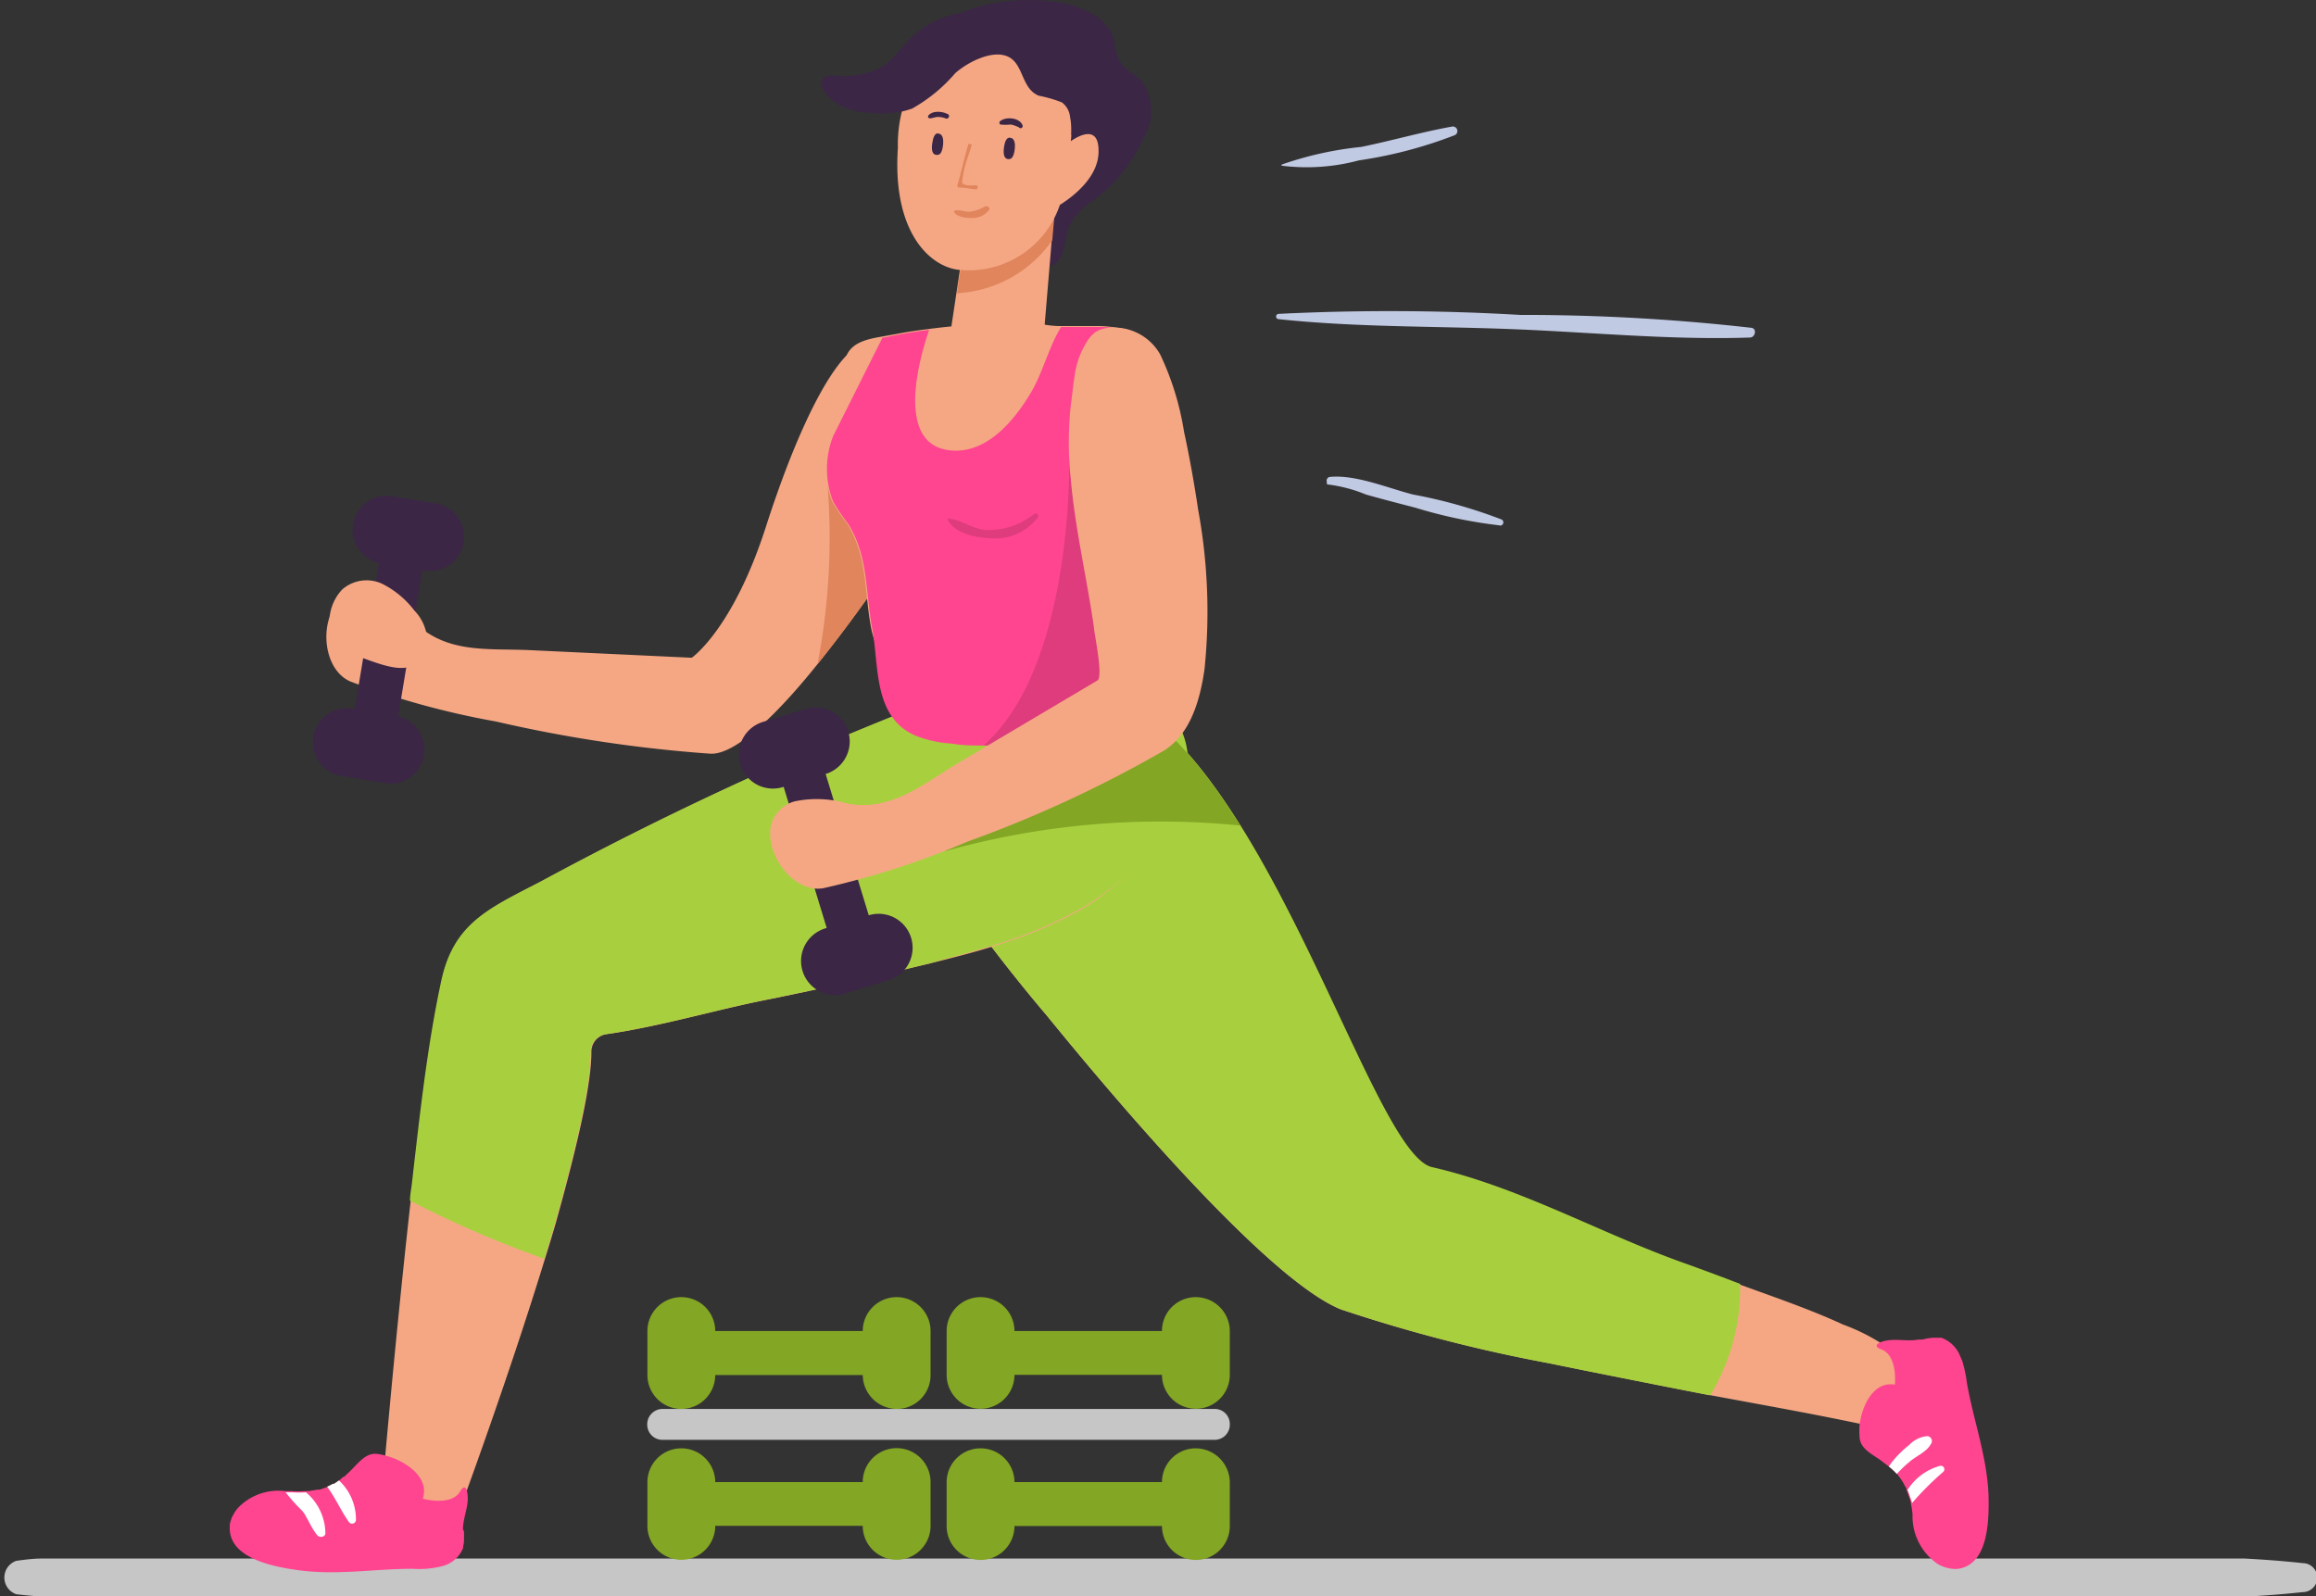 <?xml version="1.0" encoding="UTF-8"?> <svg xmlns="http://www.w3.org/2000/svg" viewBox="0 0 131.11 90.38"><rect x="0" y="0" width="131.11" height="90.38" fill="#333333" stroke="none"/> <defs> <style>.cls-1{fill:#c6c6c6;}.cls-2{fill:#83a624;}.cls-3{fill:#3b2645;}.cls-4{fill:#f5a784;}.cls-5{fill:#a8d03e;}.cls-6{fill:#ff4590;}.cls-7{fill:#e0855c;}.cls-8{fill:#de3c7c;}.cls-9{fill:#fff;}.cls-10{fill:#c1cae3;}</style> </defs> <title>иконка3</title> <g id="Слой_2" data-name="Слой 2"> <g id="Layer_1" data-name="Layer 1"> <path class="cls-1" d="M130.36,88.5c-1.09-.12-2.18-.2-3.29-.26l-89.61,0h-.2l-.3,0-34.41,0h-.2c-.48,0-1,.07-1.43.13a1,1,0,0,0,0,1.89c.48.06,1,.1,1.43.14h.19l34.36,0,.36,0h.18l89.64,0c1.11-.06,2.2-.14,3.28-.26A.79.79,0,0,0,130.36,88.5Z"></path> <path class="cls-2" d="M40.48,75.36l8.36,0a1.92,1.92,0,0,1,3.84,0v2.49a1.91,1.91,0,0,1-1.91,1.92,1.94,1.94,0,0,1-1.93-1.92l-8.35,0a1.92,1.92,0,0,1-3.84,0V75.36a1.92,1.92,0,1,1,3.84,0Z"></path> <path class="cls-2" d="M57.42,75.36l8.36,0a1.91,1.91,0,0,1,1.91-1.92,1.93,1.93,0,0,1,1.93,1.91v2.49a1.92,1.92,0,1,1-3.84,0l-8.35,0a1.92,1.92,0,0,1-3.84,0V75.36a1.92,1.92,0,0,1,3.84,0Z"></path> <path class="cls-2" d="M40.48,83.91l8.36,0a1.92,1.92,0,1,1,3.84,0v2.48a1.92,1.92,0,0,1-3.84,0H40.49a1.92,1.92,0,1,1-3.84,0V83.92a1.92,1.92,0,1,1,3.84,0Z"></path> <path class="cls-2" d="M57.42,83.91l8.36,0A1.91,1.91,0,0,1,67.69,82a1.94,1.94,0,0,1,1.93,1.92v2.48a1.92,1.92,0,0,1-3.84,0H57.43a1.92,1.92,0,1,1-3.84,0V83.92a1.92,1.92,0,1,1,3.84,0Z"></path> <path class="cls-1" d="M68.77,81.52H37.5a.86.86,0,0,1-.86-.85.87.87,0,0,1,.86-.9H68.77a.85.85,0,0,1,.85.85A.86.86,0,0,1,68.77,81.52Z"></path> <path class="cls-3" d="M51.07,8.7c.21-1.84-.17-3.54.56-5.36,1.22-3,5.56-3.7,8.45-3.18,1.28.23,2.68.89,3,2.15a4.87,4.87,0,0,0,.26,1.08c.28.57,1,.83,1.37,1.31a3,3,0,0,1,0,3.18,9,9,0,0,1-2.71,3.39,4.2,4.2,0,0,0-1.4,1.38c-.38.79-.22,1.94-1,2.36A1.32,1.32,0,0,1,58,14.2a3.77,3.77,0,0,1,0-2.08C56.16,11.73,50.74,11.63,51.07,8.7Z"></path> <path class="cls-4" d="M107.94,80.65a3.83,3.83,0,0,1-2.46,0c-2.88-.61-5.77-1.12-8.67-1.66-1.28-.24-7.43-1.46-9.1-1.81A87.54,87.54,0,0,1,75.9,74.13c-3.74-1.52-11.24-10-16.63-16.62a96.72,96.72,0,0,1-6.22-8.18,7.81,7.81,0,0,1,1.64-4.25c1.34-1.6,2.64-6.95,7-6.09,9.53,1.88,15.72,26.29,19.34,27.12,4.94,1.13,9.46,3.71,14.18,5.4,1.15.41,2.24.82,3.26,1.21,2,.73,4,1.41,5.86,2.27a11.15,11.15,0,0,1,3.95,2.47,2.22,2.22,0,0,1,0,3A1.79,1.79,0,0,1,107.94,80.65Z"></path> <path class="cls-5" d="M96.81,79c-1.28-.24-7.43-1.46-9.1-1.81A87.54,87.54,0,0,1,75.9,74.13c-3.74-1.52-11.24-10-16.63-16.62a96.72,96.72,0,0,1-6.22-8.18,7.81,7.81,0,0,1,1.64-4.25c1.32-1.57,2.6-6.79,6.84-6.12l.2,0c3.19.63,6,3.79,8.48,7.75,4.91,7.84,8.45,18.82,10.86,19.37,4.94,1.13,9.46,3.71,14.18,5.4,1.15.41,2.24.82,3.26,1.21A11.67,11.67,0,0,1,96.81,79Z"></path> <path class="cls-4" d="M66,46.63A13.06,13.06,0,0,1,60.24,52a21.51,21.51,0,0,1-2.89,1.21c-1.53.54-3.11.94-4.68,1.33q-4.76,1.16-9.54,2.12c-2.91.59-5.84,1.47-8.77,1.89a1,1,0,0,0-.88,1c0,2-.89,5.64-2,9.64-.2.69-.41,1.38-.63,2.08-2.29,7.47-5.23,15.32-5.23,15.32-1.81,1-4.08-1.07-4.08-1.07s.75-9,1.71-17.54c0-.32.07-.64.11-1,.44-3.81.85-7.68,1.66-11.45.71-3.31,2.75-4.12,5.68-5.65a192.58,192.58,0,0,1,24.2-11,14,14,0,0,1,6.7-.91,5.34,5.34,0,0,1,2.68,1.49C66,41.15,67.18,44.27,66,46.63Z"></path> <path class="cls-6" d="M26.27,86.8c0,.12,0,.23,0,.34a1.86,1.86,0,0,1-.05.42s0,0,0,.07A1.71,1.71,0,0,1,25,88.68a5.25,5.25,0,0,1-1.63.14c-2.19,0-4.26.38-6.48.08-1.32-.18-4-.65-3.88-2.49,0,0,0,0,0-.1a2.05,2.05,0,0,1,.12-.4,2.7,2.7,0,0,1,.3-.49,3.16,3.16,0,0,1,2.69-1l.36,0a5.2,5.2,0,0,0,.79,0l.22,0,.48-.08.13,0,.37-.13a2.39,2.39,0,0,0,.32-.16l.07,0,.28-.19a2.2,2.2,0,0,0,.28-.24.09.09,0,0,0,.05,0c.18-.16.33-.31.48-.46.49-.51.85-.92,1.43-.84,1.35.19,3,1.24,2.55,2.53,0,0,1.6.45,2.11-.4.33-.55.44,0,.44.39,0,.59-.28,1.16-.27,1.78C26.26,86.64,26.27,86.72,26.27,86.8Z"></path> <path class="cls-6" d="M110.78,88.83h-.15a2.16,2.16,0,0,1-.9-.26,3.27,3.27,0,0,1-1.46-2.83,4.89,4.89,0,0,0-.09-.59c0-.14-.07-.28-.11-.41s-.09-.26-.14-.39l0-.06a.47.47,0,0,0-.07-.12,3.24,3.24,0,0,0-.4-.63s0-.05-.05-.06a2.92,2.92,0,0,0-.45-.42l-.07-.06s0,0,0,0l-.53-.4c-.59-.38-1.06-.67-1.09-1.25a5.38,5.38,0,0,1,0-.68c.16-1.21.86-2.49,2-2.27,0,0,.17-1.66-.77-2-.38-.14-.29-.28-.1-.38a1.52,1.52,0,0,1,.4-.12c.6-.11,1.2.06,1.81-.06l.24,0a2.52,2.52,0,0,1,.76-.1h.07l.22,0a1.8,1.8,0,0,1,1,.89l.18.41a6.84,6.84,0,0,1,.26,1.21c.37,2.16,1.13,4.13,1.23,6.36C112.6,85.9,112.63,88.64,110.78,88.83Z"></path> <path class="cls-5" d="M66.2,46.74a15.13,15.13,0,0,1-6,5.22,21.51,21.51,0,0,1-2.89,1.21c-.37.13-.75.26-1.13.37-1.17.36-2.36.67-3.55,1q-4.76,1.16-9.54,2.12c-1.16.24-2.31.52-3.47.8-1.77.42-3.53.83-5.3,1.09a1,1,0,0,0-.88,1c0,2-.89,5.64-2,9.64-.2.69-.41,1.38-.63,2.08a60.74,60.74,0,0,1-7.6-3.29c0-.32.07-.64.11-1,.44-3.81.85-7.68,1.66-11.45.71-3.31,2.75-4.12,5.68-5.65a192.58,192.58,0,0,1,24.2-11c3-1.07,7.68-1.61,10.4.48C67.79,41.25,67.71,44.17,66.2,46.74Z"></path> <path class="cls-4" d="M50.21,26c-.19-3.36-.59-6.83-1.38-6.52C47.3,20,45.23,24,43.36,29.82s-4.2,7.42-4.2,7.42L30,36.81c-2.34-.11-4.65.21-6.47-1.52a7.78,7.78,0,0,0-1.93-1.56,2.1,2.1,0,0,0-2.33.2c-1.25,1.21-1,4,.58,4.66a46.39,46.39,0,0,0,8.23,2.26,78.54,78.54,0,0,0,12.1,1.82c1.48.12,4-2.44,6.11-5.08S50.4,32,50.4,32,50.39,29,50.21,26ZM24.44,36.75l-.06,0,.06,0Z"></path> <path class="cls-7" d="M50.4,32s-1.88,2.85-4.12,5.6a37.69,37.69,0,0,0,.59-9.83c-.06-2.28,2.24-2.05,3.34-1.81C50.39,29,50.4,32,50.4,32Z"></path> <path class="cls-4" d="M63.7,33a46,46,0,0,0,.45,6.59.2.2,0,0,0,.09.14,38.24,38.24,0,0,1-5.69,1.15,29.22,29.22,0,0,1-6.18.14c-1.47-.6-1.67-1-1.67-1a6.81,6.81,0,0,1-.52-1.54c-.15-1-.7-2-.88-3-.37-2-.2-4.08-1.38-5.88a11,11,0,0,1-.81-1.2,5.06,5.06,0,0,1,0-3.73l.07-.22a28.67,28.67,0,0,0,.65-4c.19-1,1.13-1.23,2.07-1.39l1-.18c.57-.11,1.15-.19,1.65-.25.75-.1,1.31-.15,1.31-.15l.7-4.67c.15-2.21,5.18-2.61,5.18-2.61l-.6,7.18s.28.06.77.08H60c.3,0,.67,0,1.1,0h.09l.32,0,.63,0a6.76,6.76,0,0,1,1.33.14,1.88,1.88,0,0,1,1.44,1,1.51,1.51,0,0,1,.11.34c.32,1.63-.21,3.38-.54,5-.22,1-.36,2-.48,3.05l-.09.95c-.1,1.13-.17,2.27-.22,3.4,0,.18,0,.33,0,.5Z"></path> <path class="cls-7" d="M59.57,13.6a7,7,0,0,1-5.4,3l.42-2.72c.14-2.21,5.18-2.61,5.18-2.61Z"></path> <path class="cls-4" d="M62.19,8.53c0-1.39-1-.93-1.57-.54a7.79,7.79,0,0,0-.32-3.23c-1-2.53-6.14-3.35-8.59-.16a7.65,7.65,0,0,0-.88,3.76c-.34,5,2,6.87,3.61,6.93A5.44,5.44,0,0,0,60,11.6C60.77,11.12,62.22,10,62.19,8.53Z"></path> <path class="cls-3" d="M53.11,8.76s-.44.15-.34-.61.38-.58.38-.58.3,0,.24.61S53.11,8.76,53.11,8.76Z"></path> <path class="cls-3" d="M57.17,9s-.43.14-.34-.61.39-.58.39-.58.29,0,.23.6S57.17,9,57.17,9Z"></path> <path class="cls-7" d="M55.28,10.49c-.22,0-.72.07-.82-.17a7.19,7.19,0,0,1,.37-1.54c.07-.21.13-.41.19-.6l-.06,0-.13-.05c-.24.78-.41,1.6-.63,2.35a.11.11,0,0,0,.1.14c.32,0,.63.08,1,.1C55.35,10.68,55.39,10.51,55.28,10.49Z"></path> <path class="cls-3" d="M53.67,6.47c-.31-.17-.88-.23-1.12.08a.1.1,0,0,0,.08.15c.15,0,.29-.07.45-.08a1.27,1.27,0,0,1,.47.09C53.69,6.76,53.8,6.54,53.67,6.47Z"></path> <path class="cls-3" d="M57.89,7.1c-.16-.44-.92-.51-1.26-.25a.12.12,0,0,0,0,.2,2.88,2.88,0,0,0,.59,0,1.93,1.93,0,0,1,.46.16A.12.12,0,0,0,57.89,7.1Z"></path> <path class="cls-7" d="M55.75,11.69a2.14,2.14,0,0,1-.89.3c-.28,0-.57-.14-.83-.06C54,12,54,12,54,12c.19.3.71.35,1,.34a1.18,1.18,0,0,0,1-.46C56.07,11.77,55.91,11.62,55.75,11.69Z"></path> <path class="cls-3" d="M61.45,4.18c.8,1,0,2.39-.59,3.33,0,.08-.13.17-.21.14,0-.33,0-.67-.07-1a1.19,1.19,0,0,0-.46-.85,7.3,7.3,0,0,0-1.31-.38c-1-.4-.85-1.79-1.74-2.21s-2.31.32-3,.94a9,9,0,0,1-2.44,2,4.86,4.86,0,0,1-2.11.25,4.73,4.73,0,0,1-2-.44c-.51-.28-1.46-1.24-.8-1.6.32-.18,1.06,0,1.42-.07A4.63,4.63,0,0,0,49.46,4c1.07-.4,1.43-1.22,2.2-1.94a5.25,5.25,0,0,1,5.68-.94A12.57,12.57,0,0,1,60.14,3,9.31,9.31,0,0,1,61.45,4.18Z"></path> <path class="cls-6" d="M62.12,21.9A6.16,6.16,0,0,0,61.91,26a6.39,6.39,0,0,0,.76,1.81C62.79,28,64,29,64,29.05c0,.31-.06.63-.08.95-.06.82-.17,3-.17,3s0,.34,0,.65q.08,1.32.21,2.64c0,.49.22,1.15.25,1.73a2.21,2.21,0,0,1,0,.58,1.21,1.21,0,0,1-.05.18,2.07,2.07,0,0,1-.15.34c-.79,1.36-3.07,2.31-4.39,2.67a13.46,13.46,0,0,1-3.9.42c-.62,0-1.23,0-1.83-.11a6.54,6.54,0,0,1-2.11-.47c-2.39-1.08-2-4-2.42-6.14-.37-2-.2-4.08-1.38-5.88a11,11,0,0,1-.81-1.2,5.06,5.06,0,0,1,0-3.73l2.79-5.57c.18,0,.36-.06.55-.1l.44-.08c.57-.11,1.15-.19,1.65-.25-.69,2-1.75,6.32,1,6.79,2.15.37,3.8-1.62,4.77-3.26.65-1.09,1-2.56,1.7-3.7.3,0,.67,0,1.1,0h.09l.32,0,.63,0a6.76,6.76,0,0,1,1.33.14,1.88,1.88,0,0,1,1.44,1,3.81,3.81,0,0,0-.59.08A3.29,3.29,0,0,0,62.12,21.9Z"></path> <path class="cls-8" d="M63.73,33.66c-3.37-3.11-2.15-9.44-2.11-9.77C61.71,26,62.28,28,64,29.05c-.1,1.14-.17,2.26-.22,3.4l0,.5C63.7,33,63.71,33.29,63.73,33.66Z"></path> <path class="cls-3" d="M21.45,31.88l-1.37,8.27a1.93,1.93,0,1,0-.63,3.8l2.46.41a1.93,1.93,0,0,0,.63-3.8l1.37-8.28a1.93,1.93,0,1,0,.63-3.8l-2.46-.4a1.93,1.93,0,0,0-.63,3.8Z"></path> <path class="cls-3" d="M44.36,44.54l2.44,8a1.93,1.93,0,1,0,1.12,3.69l2.38-.73a1.92,1.92,0,1,0-1.12-3.68l-2.44-8a1.92,1.92,0,1,0-1.12-3.68l-2.39.72a1.93,1.93,0,1,0,1.13,3.69Z"></path> <path class="cls-4" d="M24,36.77a2.56,2.56,0,0,0,.12-1,2.59,2.59,0,0,0-.66-1.2,5.24,5.24,0,0,0-1.83-1.52,2.09,2.09,0,0,0-2.24.31c-1.13,1.16-1,3.28.62,3.72C21.39,37.5,23.54,38.66,24,36.77Z"></path> <path class="cls-9" d="M109.3,81.77c-.24.44-.85.68-1.21,1a6.75,6.75,0,0,0-.71.68,3.51,3.51,0,0,0-.45-.42l.15-.22a6.06,6.06,0,0,1,1-1,1.65,1.65,0,0,1,1-.5A.28.28,0,0,1,109.3,81.77Z"></path> <path class="cls-9" d="M110,83.34a17.2,17.2,0,0,0-1.76,1.76.12.12,0,0,1,0,.05c0-.14-.07-.28-.11-.41s-.09-.26-.14-.39A3.17,3.17,0,0,1,109.8,83,.2.2,0,0,1,110,83.34Z"></path> <path class="cls-9" d="M18.42,86.81c0,.22-.34.26-.45.12-.41-.49-.62-1.17-.91-1.44a9.67,9.67,0,0,1-.89-1l.36,0a5.2,5.2,0,0,0,.79,0A3.07,3.07,0,0,1,18.42,86.81Z"></path> <path class="cls-9" d="M20.15,86.07a.22.22,0,0,1-.4.1c-.46-.65-.75-1.35-1.23-2a2.39,2.39,0,0,0,.32-.16l.07,0,.28-.19A3,3,0,0,1,20.15,86.07Z"></path> <path class="cls-2" d="M70.21,46.74a45.12,45.12,0,0,0-16.7,1.45l8-9.23.2,0C64.92,39.62,67.74,42.78,70.21,46.74Z"></path> <path class="cls-8" d="M64.19,38l0,.58a1.21,1.21,0,0,1-.05.18,2.07,2.07,0,0,1-.15.34c-.79,1.36-3.07,2.31-4.39,2.67a13.46,13.46,0,0,1-3.9.42c5.24-4.66,4.83-16.78,4.83-16.78L63.87,30c-.06.82-.17,3-.17,3s0,.34,0,.65q.08,1.32.21,2.64C64,36.79,64.16,37.45,64.19,38Z"></path> <path class="cls-4" d="M60.82,21.38c-.08.49-.12,1-.2,1.54a20,20,0,0,0,0,4.24c.25,2.82.91,5.58,1.31,8.37,0,.28.55,2.82.19,3l-7.89,4.68c-2,1.2-3.77,2.73-6.24,2.29a6.1,6.1,0,0,0-3-.13,1.89,1.89,0,0,0-1.35,1.39c-.33,1.7,1.37,3.85,3,3.52a47,47,0,0,0,8.13-2.63,69.4,69.4,0,0,0,11.1-5.14c1.55-.95,2.08-2.95,2.32-4.64a31.81,31.81,0,0,0-.36-9c-.22-1.48-.49-3-.8-4.42a16,16,0,0,0-1.35-4.38,3,3,0,0,0-3.19-1.47,1.63,1.63,0,0,0-.47.2,1.87,1.87,0,0,0-.48.53A4.86,4.86,0,0,0,60.82,21.38ZM49.52,46.25h-.07l.06,0Z"></path> <path class="cls-8" d="M58.54,29.1a4.12,4.12,0,0,1-2.71.91c-.81-.06-1.43-.61-2.2-.66a0,0,0,0,0,0,0c.29.83,1.6,1.09,2.38,1.12a3.05,3.05,0,0,0,2.77-1.21C58.82,29.18,58.67,29,58.54,29.1Z"></path> <path class="cls-10" d="M85,29.41A28.26,28.26,0,0,0,80,28c-1.42-.36-3.22-1.13-4.69-1a.21.21,0,0,0-.2.27l0,.11a.07.07,0,0,0,.06.05,8.31,8.31,0,0,1,2.16.57c.92.26,1.85.5,2.78.74a26.56,26.56,0,0,0,4.74,1A.17.17,0,0,0,85,29.41Z"></path> <path class="cls-10" d="M99.15,18.56a114.3,114.3,0,0,0-13.08-.73,127.41,127.41,0,0,0-13.68-.06.15.15,0,0,0,0,.3c4.41.47,8.92.39,13.35.57s8.91.62,13.34.47C99.37,19.09,99.47,18.61,99.15,18.56Z"></path> <path class="cls-10" d="M82.18,7.17c-1.72.31-3.41.8-5.13,1.15a19.55,19.55,0,0,0-4.5,1s0,0,0,.06a11.4,11.4,0,0,0,4.38-.3,24.93,24.93,0,0,0,5.38-1.41A.25.25,0,0,0,82.18,7.17Z"></path> </g> </g> </svg> 